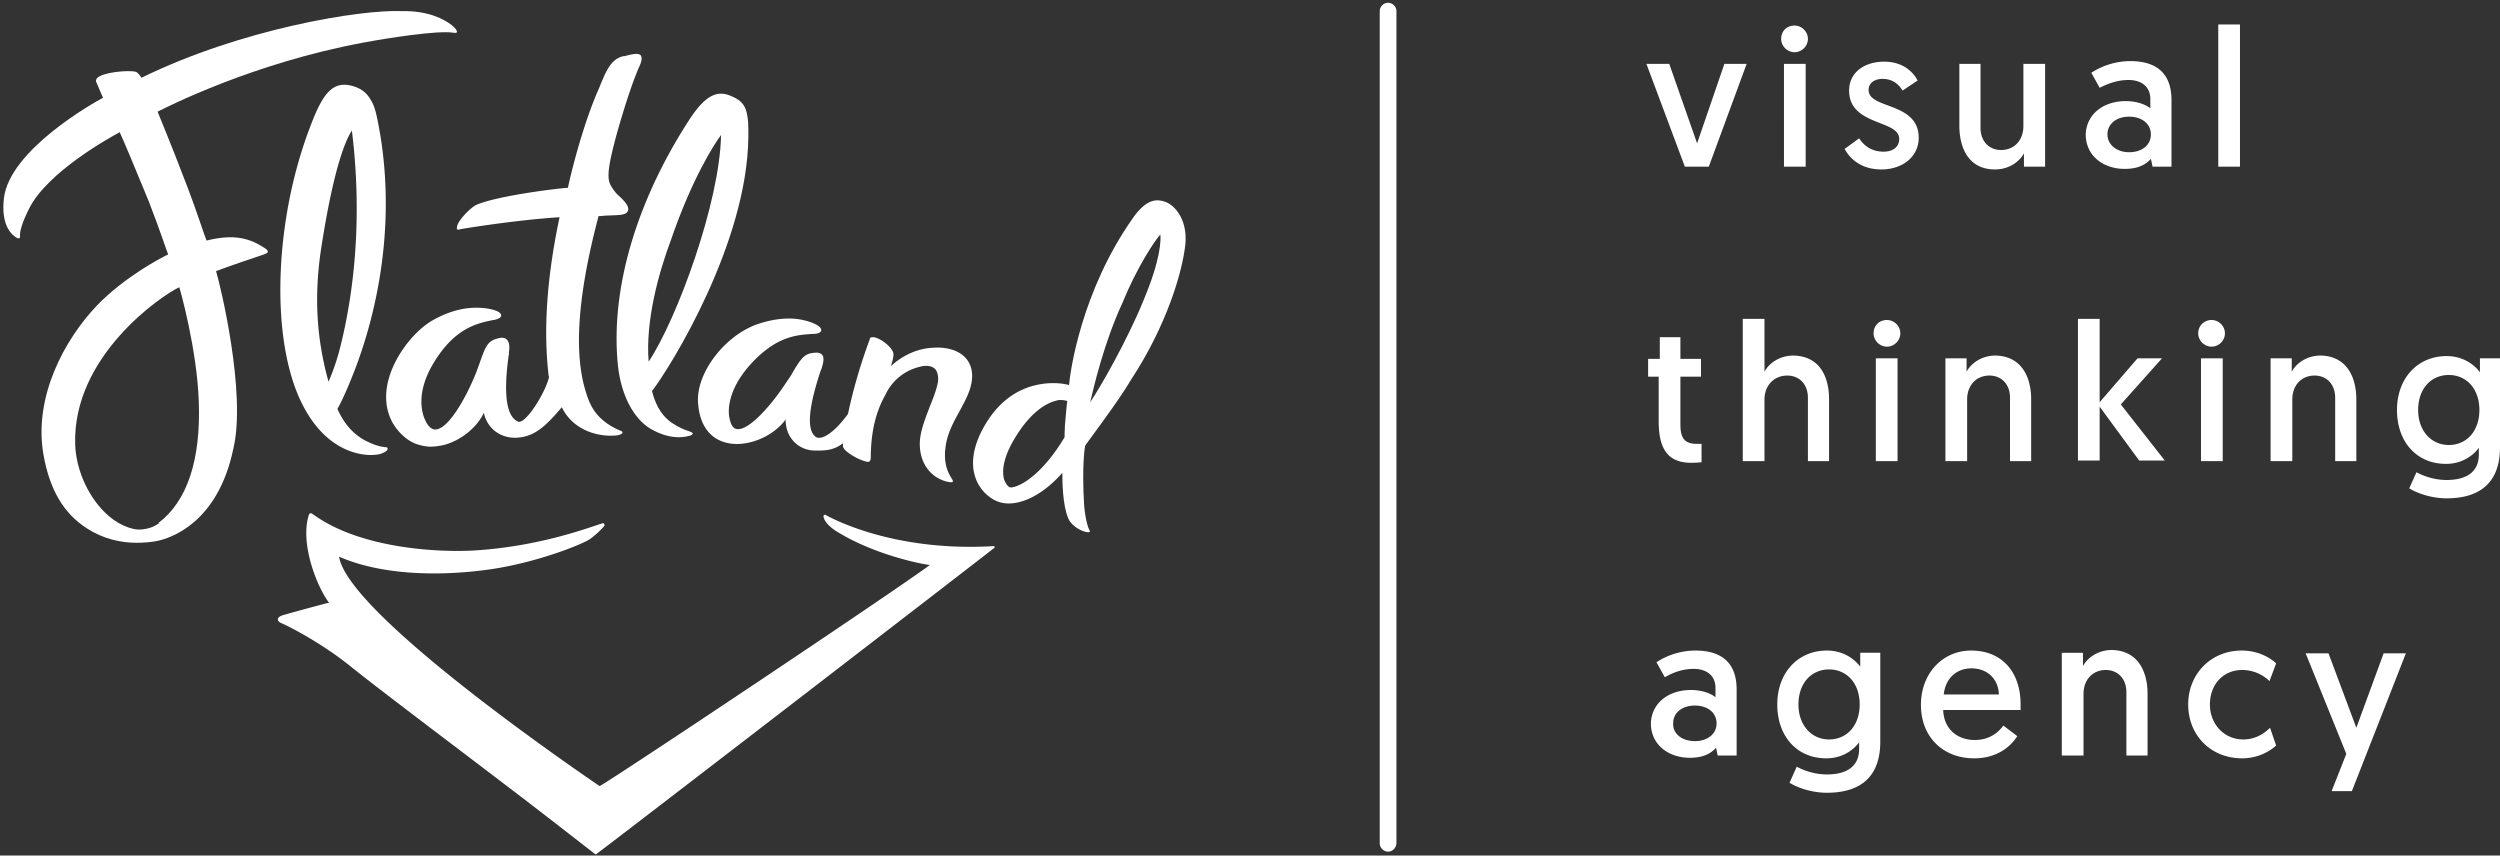 <svg width="225" height="77" xmlns="http://www.w3.org/2000/svg"><rect width="100%" height="100%" fill="#333333" stroke="none"/><g fill="#FFF"><path d="M89.499 49.3c.05-.05 0-.15-.05-.15-8.319.5-13.78-2.05-15.134-2.8-.05-.05-.1 0-.15 0-.05.05-.05.1-.05.15.05.35.45.9 1.303 1.4 3.106 1.9 7.065 2.8 8.268 2.95-3.307 2.45-28.113 19-29.716 19.9-.802-.55-22.65-15.35-23.452-20.65 3.758 1.65 8.92 1.8 13.53 1.15 4.26-.6 8.469-2.3 9.07-2.75a7.34 7.34 0 001.253-1.15c.05-.05.05-.1 0-.2-.05-.05-.1-.1-.15-.05-.903.25-5.513 2.1-11.676 2.45-2.656.15-9.872-.05-14.282-3.2-.1-.05-.2-.15-.25-.15h-.101c-.05 0-.05.05-.1.1-.852 2.55.701 6.5 1.804 7.95l-.25.05c-.953.25-3.358.9-3.659 1-.45.1-.701.25-.701.45s.25.3.35.35c.602.25 3.558 1.75 6.164 3.85 2.806 2.25 8.87 6.8 13.981 10.7 4.41 3.35 8.068 6.25 8.118 6.25.15-.05 35.73-27.45 35.88-27.6zM41.342 20.65c.15-.05 5.061-.85 9.02-1.1-1.153 5.4-1.453 10.15-1.002 14.1 0 .15.05.25.05.3-.3 1.25-1.654 3.5-2.456 3.95-.15.05-.25.1-.3.05-1.053-.4-1.353-2.35-.902-5.75 0-.15.05-.25.05-.3v-.15c.05-.4.1-.9-.2-1.2-.151-.15-.452-.2-.752-.1-.952.2-1.153.75-1.604 2-.1.3-.25.7-.4 1.1-.853 2.15-2.556 5.25-3.76 5.1-.3-.05-.6-.35-.8-.8-.251-.5-.953-2.4.75-5.2 1.905-3.15 3.91-3.55 5.363-3.85h.05c.45-.1.701-.25.651-.45-.05-.4-1.253-.7-2.505-.65-1.153.05-2.356.4-3.608 1.1-1.804 1-3.96 3.75-4.21 6.4-.15 1.65.401 3.1 1.654 4.15.651.55 1.403.8 2.255.85.4 0 .802-.05 1.253-.15 1.553-.4 3.006-1.6 3.608-2.9.15.7.5 1.25 1.002 1.65.651.5 1.503.7 2.355.55 1.353-.2 2.305-1.1 3.658-2.7 1.103 2.25 3.508 2.65 4.76 2.55.251 0 .652-.1.702-.25 0-.05 0-.1-.1-.15-.601-.25-1.052-.5-1.503-.85-.551-.45-1.203-1.05-1.654-2.55-1.152-3.5-.802-8.75 1.103-15.95.3 0 .55-.05.801-.05 1.003-.05 1.704 0 1.855-.45.1-.35-.25-.8-.802-1.3-.35-.3-.652-.75-.802-1.05-.3-.65-.2-1.65.601-4.6.852-3 1.554-5 2.055-6.1.2-.45.2-.75.1-.9-.2-.25-.701-.15-1.453.05h-.1c-1.153.25-1.604 1.4-2.155 2.75-.1.25-.2.45-.3.7-1.354 3.25-2.356 7.4-2.556 8.4-.852.05-6.314.7-8.269 1.55-.651.35-1.854 1.65-1.704 2.1-.1.05 0 .15.2.1z"/><path d="M55.624 33c.3 2.55 1.353 4.6 2.856 5.55 1.002.6 1.904.8 2.606.8.5 0 .852-.1 1.052-.15.15-.05.2-.15.2-.15.05-.1-.1-.15-.35-.25-.351-.1-.952-.35-1.604-.8-.601-.45-1.303-1.2-1.704-2.8 1.754-2.3 8.57-13.35 8.67-22.85v-.05c0-.6.05-1.7-.25-2.5-.251-.6-.652-.9-1.404-1.2-1.553-.65-2.706.6-4.059 2.8-4.61 7.35-6.715 15.05-6.013 21.6zm4.76-11.4c1.904-5.55 3.909-8.65 4.51-9.45-.1 6.05-3.959 16.55-6.514 20.4-.3-3.7.902-8 2.004-10.95zm44.449-3.45c-.752-.25-1.654-.25-2.856 1.45-4.66 6.6-5.663 13.85-5.763 15.05-.351-.1-1.403-.3-2.706-.05-1.353.25-3.257 1.05-4.71 3.4-1.404 2.25-1.354 3.9-1.053 4.85.35 1.2 1.253 1.95 1.954 2.25 1.604.7 4.01-.35 5.913-2.55 0 .7 0 2.9.552 4.15.35.75 1.353 1.2 1.754 1.2h.05c.05 0 .1 0 .1-.05 0 0 .05-.05 0-.1-.15-.25-.401-1.05-.501-2.35-.2-3.4.05-5.1.1-5.3.2-.3 3.107-4.15 4.11-5.9 3.256-4.95 4.66-9.8 4.91-12.25.2-2.3-1.052-3.55-1.854-3.8zm-.4 2.95c.05.5.05 2.2-1.504 5.9-1.504 3.7-3.96 7.95-4.811 9.2.3-1.3 1.253-5.4 2.906-8.95 1.303-3.2 2.907-5.6 3.408-6.15zm-13.08 18.3c1.754-2.9 3.408-3.3 3.959-3.4h.1c.3 0 .551.05.651.1-.05.2-.1.8-.15 1.4-.05.45-.1 1.15-.1 1.55v.3c-1.904 3.2-3.809 4.35-4.66 4.5-.15.05-.251 0-.251 0h-.05c-.1-.05-.3-.25-.451-.6-.2-.55-.3-1.8.952-3.85zm-67.6-16.5c.25-.1.35-.15.35-.25 0-.05-.05-.2-.25-.3-1.403-.95-2.856-1.3-5.262-.7-.15-.3-.902-2.7-1.754-4.9-1.603-4.2-2.505-6.3-2.655-6.7.801-.4 8.518-4.35 18.44-6.2 2.105-.4 6.816-1.15 8.219-.9.551.1.2-.4-.2-.7-.652-.5-2.055-1.3-4.51-1.25-3.709-.15-14.433 1.6-23.403 6-.1-.15-.3-.5-.55-.55-.652-.15-3.008.05-3.459.6-.1.15-.1.25-.05.35.2.5.501 1.15.602 1.4-.852.45-8.42 4.7-8.92 9.05-.3 2.55.802 3.35 1.152 3.55.05.05.15.05.2.05.05 0 .101-.05.101-.15v-.05c-.05-.4.2-1.25.802-2.45 1.653-3.35 7.416-6.5 8.168-6.9.1.15 1.854 4.35 2.606 6.2 1.102 2.85 1.603 4.45 1.754 4.8-.552.25-3.91 2-6.415 4.6-2.906 3.05-5.712 8.2-4.81 13.4.55 3.15 1.804 5.3 3.908 6.65 1.454.95 3.057 1.3 4.46 1.3.652 0 1.253-.05 1.804-.15 1.253-.25 5.513-1.6 6.916-8.3 1.202-5-1.203-14.9-1.554-16 .15-.05 1.153-.45 4.31-1.5zm-9.421 24.25l-.05-.05c-.451.35-1.002.5-1.504.55-.55.05-1.102-.1-1.653-.35-2.356-1.05-4.26-4.25-4.36-7.3-.25-7.95 7.767-13.4 9.37-14.15.051.1 1.604 5.6 1.755 10.3.2 5.35-1.103 9-3.608 10.9l.05.1z"/><path d="M34.226 12.15c-.3-1.7-.45-2.5-.852-3.15-.4-.7-.952-1.1-1.804-1.3-1.754-.4-2.606.9-3.708 3.85-3.107 8.2-3.508 18.4-.952 24.2 1.904 4.3 4.76 5.15 6.364 5.2.501 0 .902-.05 1.102-.15.25-.1.552-.25.502-.45 0-.05-.05-.1-.15-.1-.702-.05-1.354-.35-1.855-.6-1.102-.6-1.904-1.5-2.506-2.85.602-1.05 1.303-2.85 1.303-2.85 1.654-4.05 4.11-12.3 2.556-21.8zm-3.708 19.5c-.15.55-.501 1.7-.952 2.7-1.103-3.95-1.303-7.8-.652-12.05 1.153-7.45 2.255-9.8 2.756-10.55 1.153 9.35-.25 16.45-1.152 19.9zM62.84 36.4c.15 1.85 1.052 3.1 2.555 3.45 1.804.45 4.21-.55 5.312-2.1 0 .8.25 1.45.702 1.95.5.55 1.202.85 1.954.85.952 0 1.604 0 2.506-.65v.25c0 .4 1.102 1.05 1.653 1.25.602.25.752.15.752.1.1-.1.1-.25.1-.75.05-1.1.15-3.15 1.303-5.2a4.543 4.543 0 012.957-2.5c.651-.2 1.152-.15 1.453.1.25.2.35.55.35 1.05-.05.55-.35 1.4-.7 2.25-.452 1.2-1.003 2.5-.953 3.65.05 1.65 1.002 2.9 2.455 3.25.2.05.301.05.401.05.05 0 .1 0 .1-.05.05-.05 0-.15-.1-.3-.2-.35-.751-1.15-.55-2.75.15-1.3.75-2.35 1.302-3.35.451-.85.902-1.65 1.052-2.55.15-.9-.05-1.65-.55-2.2-.602-.65-1.655-1-2.957-.9-1.905.1-3.208 1.15-3.759 1.65.15-.45.3-1 .2-1.25-.3-.7-1.402-1.4-1.854-1.35-.2 0-.25.1-.25.2a47.386 47.386 0 00-1.954 6.7c-1.003 1.4-2.205 2.4-2.857 2.1-1.102-.7-.4-3.55.351-5.85.05-.1.05-.2.1-.25 0-.05.05-.1.05-.15.1-.35.25-.85.05-1.15-.15-.15-.35-.25-.701-.2-.902.05-1.203.5-1.904 1.65-.15.3-.351.6-.602.95-1.252 1.95-3.457 4.55-4.56 4.25-.25-.05-.45-.35-.551-.8-.3-1.05 0-2.9 1.754-4.9 2.405-2.7 4.31-2.75 5.713-2.85h.05c.45 0 .701-.15.701-.35 0-.4-1.052-.85-2.255-1-1.102-.1-2.255.05-3.558.5-3.006 1.1-5.562 4.55-5.261 7.2zM151.637 15l-3.458-9.25h2.055l2.505 7.15 2.456-7.15h2.004L153.792 15zm9.872-12.7c.651 0 1.203.55 1.203 1.2 0 .65-.552 1.2-1.203 1.2-.652 0-1.203-.55-1.203-1.2 0-.7.501-1.2 1.203-1.2zm-.952 3.45h1.954V15h-1.954V5.75zm6.765 6.7c.4.6 1.052 1.2 2.205 1.2.802 0 1.403-.4 1.403-1.15 0-1.75-4.51-1.15-4.51-4.35 0-1.65 1.403-2.6 3.157-2.6s2.656 1 3.007 1.7l-1.353.9c-.251-.4-.752-1.05-1.804-1.05-.702 0-1.253.35-1.253 1 0 1.75 4.51 1.05 4.51 4.3 0 1.7-1.453 2.85-3.358 2.85-1.854 0-2.856-1-3.307-1.85l1.303-.95zm9.02-1.15V5.75h1.904v5.75c0 1.25.802 2 1.854 2 1.203 0 2.005-.9 2.005-2.15v-5.6h1.954V15h-1.904v-1.2c-.401.75-1.353 1.45-2.606 1.45-2.355 0-3.207-1.9-3.207-3.95zm14.983-2.2c1.053 0 1.854.35 2.205.65V8.9c0-1.05-.752-1.7-1.954-1.7-1.053 0-1.905.35-2.606.7l-.752-1.35a6.478 6.478 0 013.508-1.05c2.756 0 3.708 1.5 3.708 3.5v6h-1.703l-.15-.7c-.502.55-1.203.9-2.356.9-1.954 0-3.508-1.2-3.508-3.1.05-1.75 1.503-3 3.608-3zm.3 4.6c1.153 0 1.955-.65 1.955-1.6 0-.95-.802-1.6-1.954-1.6-1.153 0-1.955.65-1.955 1.6 0 .9.802 1.6 1.955 1.6zm8.019-11.5h1.954V15h-1.954zm-50.312 28.15h1.904v1.95h1.854v1.6h-1.854v4.3c0 1.45.551 1.75 1.554 1.75h.35v1.65s-.35.05-.952.05c-2.255 0-2.906-1.5-2.906-3.75v-4h-.952v-1.6h1.052v-1.95h-.05zm15.284 5.6v5.55h-1.904v-5.7c0-1.25-.802-2-1.855-2-1.202 0-2.054.9-2.054 2.15v5.55h-1.954V28.7h1.954v4.75c.4-.75 1.353-1.45 2.606-1.45 2.405.05 3.207 1.95 3.207 3.95zm5.211-7.15c.652 0 1.203.55 1.203 1.2 0 .65-.551 1.2-1.203 1.2-.651 0-1.202-.55-1.202-1.2 0-.7.5-1.2 1.202-1.2zm-1.002 3.45h1.955v9.25h-1.955v-9.25zm13.981 3.7v5.55h-1.904v-5.7c0-1.25-.802-2-1.854-2-1.203 0-2.005.9-2.005 2.15v5.55h-1.954v-9.25h1.904v1.2c.401-.75 1.353-1.45 2.606-1.45 2.355.05 3.207 1.95 3.207 3.95zm4.21-7.25h1.954v7.5l3.408-3.95h2.204l-3.708 4.15 3.959 5.05h-2.305l-3.558-4.85v4.85h-1.954V28.7zm12.026.1c.652 0 1.203.55 1.203 1.2 0 .65-.551 1.2-1.203 1.2-.651 0-1.202-.55-1.202-1.2 0-.7.55-1.2 1.202-1.2zm-.952 3.45h1.955v9.25h-1.955v-9.25zm13.981 3.7v5.55h-1.904v-5.7c0-1.25-.802-2-1.854-2-1.203 0-2.005.9-2.005 2.15v5.55h-1.954v-9.25h1.904v1.2c.401-.75 1.353-1.45 2.606-1.45 2.355.05 3.207 1.95 3.207 3.95zm5.412 6.55c.351.2 1.403.7 2.706.7 1.554 0 2.907-.55 2.907-2.3v-.6c-.2.3-1.153 1.45-2.957 1.45-2.656 0-4.41-2-4.41-4.85 0-2.85 1.855-4.85 4.46-4.85 1.754 0 2.706 1.05 3.007 1.45v-1.25H225v8c0 3.45-2.105 4.6-4.81 4.6-1.253 0-2.556-.4-3.358-.9l.651-1.45zm2.907-8.75c-1.604 0-2.756 1.25-2.756 3.15s1.202 3.15 2.756 3.15c1.653 0 2.756-1.3 2.756-3.15 0-1.9-1.153-3.15-2.756-3.15zM152.188 62.1c1.053 0 1.854.35 2.205.65v-.85c0-1.05-.752-1.7-1.954-1.7-1.053 0-1.904.35-2.606.75l-.752-1.35a6.478 6.478 0 013.508-1.05c2.756 0 3.708 1.5 3.708 3.5V68h-1.703l-.15-.7c-.502.55-1.203.9-2.356.9-1.954 0-3.508-1.2-3.508-3.1.05-1.75 1.504-3 3.608-3zm.351 4.6c1.153 0 1.954-.65 1.954-1.6 0-.95-.801-1.6-1.954-1.6s-1.954.65-1.954 1.6c-.05.9.751 1.6 1.954 1.6zm9.171 2.3c.35.2 1.402.7 2.705.7 1.554 0 2.907-.55 2.907-2.3v-.6c-.2.3-1.153 1.45-2.957 1.45-2.656 0-4.41-2-4.41-4.85 0-2.85 1.855-4.85 4.46-4.85 1.754 0 2.706 1.05 3.007 1.45v-1.25h1.804v8c0 3.45-2.105 4.6-4.81 4.6-1.253 0-2.556-.4-3.358-.9l.651-1.45zm2.906-8.75c-1.604 0-2.756 1.25-2.756 3.15s1.202 3.15 2.756 3.15c1.653 0 2.756-1.3 2.756-3.15 0-1.9-1.153-3.15-2.756-3.15zm12.778-1.7c2.806 0 4.46 1.95 4.46 4.85v.5h-6.965c.05 1.65 1.202 2.7 2.856 2.7 1.403 0 2.205-.8 2.556-1.3l1.252.95c-.45.75-1.653 2-3.858 2-2.907 0-4.81-2-4.81-4.8 0-2.9 2.004-4.9 4.51-4.9zm2.506 3.95c-.05-1.5-1.153-2.35-2.456-2.35-1.353 0-2.355.9-2.505 2.35h4.96zm13.38-.05V68h-1.905v-5.7c0-1.25-.802-2-1.854-2-1.203 0-2.004.9-2.004 2.15V68h-1.955v-9.25h1.905v1.2c.4-.75 1.353-1.45 2.605-1.45 2.356.05 3.208 1.95 3.208 3.95zm10.974-1.15c-.401-.4-1.253-1-2.456-1-1.753 0-2.906 1.35-2.906 3.1s1.253 3.15 3.007 3.15c1.202 0 2.004-.65 2.405-1.05l.551 1.6a4.622 4.622 0 01-3.057 1.15c-2.806 0-4.86-2.05-4.86-4.85 0-2.75 2.054-4.85 4.81-4.85 1.504 0 2.556.65 3.107 1.15l-.601 1.6zm5.612 9.85l1.303-3.3-3.658-9.05h2.055l2.505 6.7 2.456-6.7h2.004l-4.86 12.4h-1.805zm-84.938 5.5a.77.77 0 01-.752-.75V1c0-.4.35-.75.752-.75.4 0 .751.35.751.75v74.85c0 .45-.35.8-.751.8z"/></g></svg>